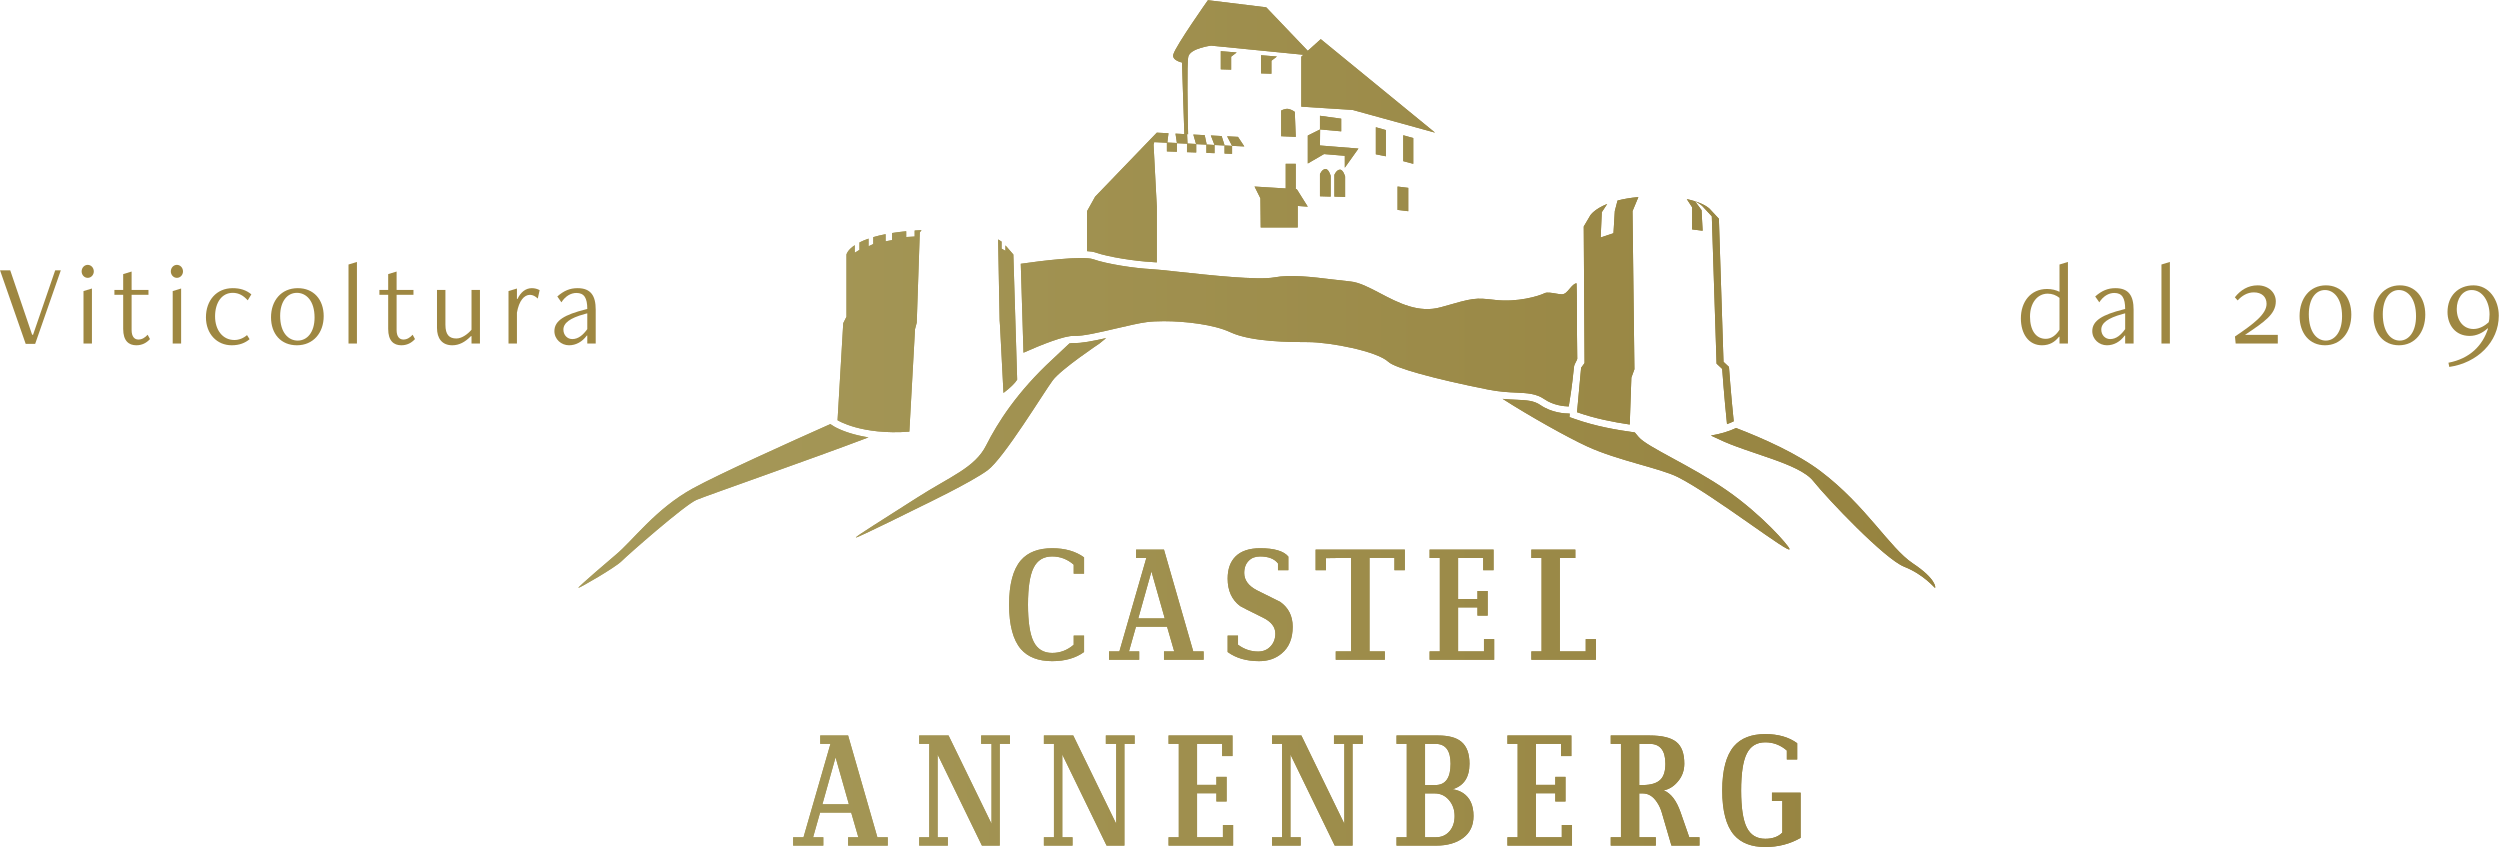 <?xml version="1.0" encoding="UTF-8" standalone="no"?>
<!DOCTYPE svg PUBLIC "-//W3C//DTD SVG 1.1//EN" "http://www.w3.org/Graphics/SVG/1.1/DTD/svg11.dtd">
<svg width="100%" height="100%" viewBox="0 0 1602 543" version="1.1" xmlns="http://www.w3.org/2000/svg" xmlns:xlink="http://www.w3.org/1999/xlink" xml:space="preserve" xmlns:serif="http://www.serif.com/" style="fill-rule:evenodd;clip-rule:evenodd;stroke-linejoin:round;stroke-miterlimit:2;">
    <g transform="matrix(1,0,0,1,-435.775,-1483.1)">
        <g transform="matrix(4.167,0,0,4.167,0,0)">
            <path d="M297.501,384.601L302.293,384.896L302.293,381.107L303.836,381.107L303.836,384.991L303.991,385.001L305.688,387.697L304.141,387.585L304.141,390.892L298.449,390.892L298.403,386.407L297.501,384.601ZM307.561,378.286L307.586,375.817L310.83,376.114L310.83,374.167L307.56,373.718L307.56,375.814L307.582,375.816L305.688,376.763L305.688,381.057L308.185,379.609L311.38,379.875L311.38,381.706L313.477,378.76L307.561,378.286ZM321.911,377.146L320.369,376.713L320.369,380.698L321.911,381.107L321.911,377.146ZM317.694,379.95L317.694,375.915L316.152,375.482L316.152,379.642L317.694,379.95ZM319.493,388.194L321.14,388.395L321.14,384.803L319.493,384.601L319.493,388.194ZM303.691,373.119C303.691,373.119 303.242,372.769 302.718,372.669C302.194,372.569 301.594,372.919 301.594,372.919L301.594,376.863L303.841,376.963L303.691,373.119ZM307.56,382.704L307.56,386.099L309.21,386.149L309.21,382.954C309.21,382.954 308.908,381.855 308.385,381.905C307.862,381.955 307.56,382.704 307.56,382.704ZM310.605,382.005C310.082,382.055 309.78,382.804 309.78,382.804L309.78,386.149L311.43,386.199L311.43,383.053C311.43,383.053 311.128,381.955 310.605,382.005ZM300.945,364.606L298.499,364.407L298.499,367.202L300.097,367.252L300.097,365.255L300.945,364.606ZM293.906,366.628L293.906,364.631L294.755,363.982L292.308,363.783L292.308,366.578L293.906,366.628ZM258.359,406.002L258.892,416.342C259.91,415.572 260.656,414.858 260.998,414.298L260.411,395.051L259.193,393.652L259.193,394.487L258.601,394.149L258.601,393.067C258.468,392.971 258.292,392.858 258.066,392.736L258.3,405.179L258.359,406.002ZM244.418,422.297L245.29,406.53L245.554,405.532L246.024,391.67C246.024,391.67 246.134,391.49 246.29,391.303C245.927,391.321 245.574,391.342 245.234,391.366L245.234,392.29L243.936,392.365L243.936,391.474C243.146,391.551 242.424,391.643 241.764,391.748L241.764,392.839L240.765,393.027L240.765,391.924C240.051,392.064 239.423,392.218 238.868,392.381L238.868,393.438L238.144,393.788L238.144,392.611C237.594,392.802 237.133,393.001 236.746,393.199L236.746,394.337L236.022,394.786L236.022,393.619C234.869,394.391 234.749,395.051 234.749,395.051L234.749,404.621L234.25,405.619L233.376,420.538C233.376,420.538 237.011,422.842 244.418,422.297ZM364.79,391.193L366.409,391.395L366.24,388.222L365.241,386.881C366.045,387.269 366.35,387.596 366.35,387.596L367.819,389.175L368.55,411.834L369.415,412.644C369.415,412.644 369.703,416.786 370.157,421.136C370.53,420.999 370.876,420.853 371.19,420.7C370.743,416.436 370.458,412.342 370.458,412.342L369.618,411.555L368.908,389.557L367.482,388.024C367.482,388.024 366.914,387.399 365.227,386.862C365.203,386.854 365.178,386.847 365.153,386.839C364.807,386.731 364.416,386.628 363.974,386.534L364.799,387.797L364.79,391.193ZM347.093,419.305C349.86,420.282 352.673,420.824 355.2,421.198L355.448,413.99L355.918,412.698L355.625,388.381L356.525,386.221C355.264,386.335 354.204,386.526 353.32,386.757L352.9,388.379L352.696,391.78L350.732,392.435L350.9,388.544L351.732,387.277C349.739,388.084 349.149,389.013 349.149,389.013L348.123,390.752L348.25,411.748L347.719,412.474L347.093,419.305ZM331.174,481.404C331.174,482.849 330.646,483.968 329.59,484.762C328.533,485.556 327.14,485.953 325.41,485.953L319.336,485.953L319.336,484.667L320.908,484.667L320.908,470.305L319.336,470.305L319.336,469.019L325.743,469.019C327.363,469.019 328.554,469.344 329.316,469.995C330.141,470.694 330.555,471.813 330.555,473.353C330.555,475.449 329.689,476.759 327.958,477.283C328.578,477.379 329.117,477.577 329.578,477.879C330.641,478.593 331.174,479.768 331.174,481.404ZM323.719,476.64L325.315,476.64C326.87,476.64 327.649,475.549 327.649,473.366C327.649,471.325 326.87,470.305 325.315,470.305L323.719,470.305L323.719,476.64ZM328.268,481.403C328.268,480.441 327.978,479.622 327.399,478.944C326.819,478.266 326.085,477.926 325.196,477.926L323.719,477.926L323.719,484.667L325.41,484.667C326.283,484.667 326.99,484.344 327.53,483.697C328.021,483.098 328.268,482.333 328.268,481.403ZM309.715,470.305L311.31,470.305L311.31,482.595L304.703,469.019L300.188,469.019L300.188,470.305L301.736,470.305L301.736,484.667L300.188,484.667L300.188,485.953L304.594,485.953L304.594,484.667L303.022,484.667L303.022,471.948L309.834,485.953L312.573,485.953L312.573,470.305L314.145,470.305L314.145,469.019L309.715,469.019L309.715,470.305ZM344.749,484.667L340.772,484.667L340.772,477.903L343.749,477.903L343.749,479.165L345.321,479.165L345.321,475.378L343.749,475.378L343.749,476.616L340.772,476.616L340.772,470.305L344.63,470.305L344.63,472.186L346.226,472.186L346.226,469.019L336.389,469.019L336.389,470.305L337.961,470.305L337.961,484.667L336.389,484.667L336.389,485.953L346.321,485.953L346.321,482.785L344.749,482.785L344.749,484.667ZM364.351,484.667L365.923,484.667L365.923,485.953L361.612,485.953L360.112,480.824C359.936,480.238 359.691,479.715 359.373,479.256C358.786,478.37 358.063,477.926 357.206,477.926L356.658,477.926L356.658,484.667L359.207,484.667L359.207,485.953L352.276,485.953L352.276,484.667L353.848,484.667L353.848,470.305L352.276,470.305L352.276,469.019L358.254,469.019C360.159,469.019 361.525,469.347 362.35,470.006C363.176,470.664 363.589,471.777 363.589,473.347C363.589,474.409 363.256,475.329 362.589,476.105C361.985,476.835 361.263,477.287 360.421,477.461C361.517,477.889 362.382,479.015 363.017,480.838L364.351,484.667ZM360.683,473.366C360.683,471.325 359.873,470.305 358.254,470.305L356.658,470.305L356.658,476.64L357.182,476.64C358.484,476.64 359.412,476.348 359.969,475.762C360.445,475.256 360.683,474.457 360.683,473.366ZM377.069,479.07L378.665,479.07L378.665,483.952C378.046,484.588 377.173,484.905 376.045,484.905C374.727,484.905 373.779,484.329 373.199,483.178C372.619,482.027 372.33,480.126 372.33,477.474C372.33,474.838 372.619,472.945 373.199,471.793C373.779,470.642 374.727,470.067 376.045,470.067C377.284,470.067 378.387,470.488 379.356,471.329L379.356,472.71L380.952,472.71L380.952,470.209C379.665,469.273 378.03,468.804 376.045,468.804C373.917,468.804 372.314,469.424 371.234,470.662C370.027,472.075 369.424,474.346 369.424,477.474C369.424,480.618 370.027,482.897 371.234,484.309C372.314,485.548 373.917,486.167 376.045,486.167C378.03,486.167 379.84,485.699 381.476,484.762L381.476,477.807L377.069,477.807L377.069,479.07ZM239.501,484.667L241.097,484.667L241.097,485.953L235,485.953L235,484.667L236.572,484.667L235.476,480.88L230.689,480.88L229.617,484.667L231.189,484.667L231.189,485.953L226.545,485.953L226.545,484.667L228.14,484.667L232.285,470.305L230.713,470.305L230.713,469.019L235,469.019L239.501,484.667ZM235.119,479.594L233.071,472.377L231.046,479.594L235.119,479.594ZM255.459,470.305L257.055,470.305L257.055,482.595L250.447,469.019L245.932,469.019L245.932,470.305L247.48,470.305L247.48,484.667L245.932,484.667L245.932,485.953L250.338,485.953L250.338,484.667L248.766,484.667L248.766,471.948L255.578,485.953L258.317,485.953L258.317,470.305L259.889,470.305L259.889,469.019L255.459,469.019L255.459,470.305ZM274.632,470.305L276.228,470.305L276.228,482.595L269.621,469.019L265.105,469.019L265.105,470.305L266.653,470.305L266.653,484.667L265.105,484.667L265.105,485.953L269.511,485.953L269.511,484.667L267.939,484.667L267.939,471.948L274.751,485.953L277.49,485.953L277.49,470.305L279.062,470.305L279.062,469.019L274.632,469.019L274.632,470.305ZM292.637,484.667L288.66,484.667L288.66,477.903L291.637,477.903L291.637,479.165L293.209,479.165L293.209,475.378L291.637,475.378L291.637,476.616L288.66,476.616L288.66,470.305L292.518,470.305L292.518,472.186L294.114,472.186L294.114,469.019L284.278,469.019L284.278,470.305L285.849,470.305L285.849,484.667L284.278,484.667L284.278,485.953L294.209,485.953L294.209,482.785L292.637,482.785L292.637,484.667ZM348.429,456.086L344.452,456.086L344.452,441.724L346.834,441.724L346.834,440.438L340.069,440.438L340.069,441.724L341.641,441.724L341.641,456.086L340.069,456.086L340.069,457.372L350.001,457.372L350.001,454.204L348.429,454.204L348.429,456.086ZM283.575,456.086L285.147,456.086L284.051,452.299L279.264,452.299L278.192,456.086L279.764,456.086L279.764,457.372L275.12,457.372L275.12,456.086L276.716,456.086L280.86,441.724L279.288,441.724L279.288,440.438L283.575,440.438L288.077,456.086L289.672,456.086L289.672,457.372L283.575,457.372L283.575,456.086ZM283.694,451.013L281.646,443.796L279.621,451.013L283.694,451.013ZM271.285,456.181L271.285,453.656L269.69,453.656L269.69,455.062C268.721,455.903 267.617,456.324 266.379,456.324C265.061,456.324 264.112,455.748 263.533,454.597C262.953,453.446 262.663,451.545 262.663,448.893C262.663,446.257 262.953,444.364 263.533,443.212C264.112,442.061 265.061,441.486 266.379,441.486C267.617,441.486 268.721,441.907 269.69,442.748L269.69,444.129L271.285,444.129L271.285,441.628C269.999,440.692 268.363,440.223 266.379,440.223C264.251,440.223 262.647,440.843 261.568,442.081C260.361,443.494 259.758,445.765 259.758,448.893C259.758,452.037 260.361,454.316 261.568,455.728C262.647,456.967 264.251,457.586 266.379,457.586C268.363,457.586 269.999,457.118 271.285,456.181ZM332.782,456.086L328.804,456.086L328.804,449.322L331.781,449.322L331.781,450.584L333.353,450.584L333.353,446.797L331.781,446.797L331.781,448.035L328.804,448.035L328.804,441.724L332.663,441.724L332.663,443.605L334.258,443.605L334.258,440.438L324.422,440.438L324.422,441.724L325.994,441.724L325.994,456.086L324.422,456.086L324.422,457.372L334.354,457.372L334.354,454.204L332.782,454.204L332.782,456.086ZM320.611,443.605L320.611,440.438L306.892,440.438L306.892,443.605L308.488,443.605L308.488,441.748L312.346,441.7L312.346,456.086L309.988,456.086L309.988,457.372L317.538,457.372L317.538,456.086L315.181,456.086L315.181,441.7L319.015,441.7L319.015,443.605L320.611,443.605ZM303.367,452.299C303.367,450.648 302.724,449.369 301.438,448.464C300.231,447.861 299.032,447.266 297.842,446.678C296.555,445.995 295.913,445.114 295.913,444.034C295.913,443.224 296.151,442.589 296.627,442.129C297.056,441.7 297.627,441.486 298.342,441.486C299.628,441.486 300.549,441.843 301.105,442.557L301.105,443.605L302.701,443.605L302.701,441.509C301.986,440.652 300.541,440.223 298.366,440.223C296.682,440.223 295.412,440.652 294.555,441.509C293.761,442.319 293.364,443.447 293.364,444.892C293.364,446.733 293.999,448.139 295.27,449.107C295.396,449.202 296.571,449.798 298.794,450.893C300.065,451.513 300.7,452.331 300.7,453.347C300.7,454.141 300.451,454.8 299.955,455.324C299.459,455.848 298.826,456.109 298.054,456.109C296.936,456.109 295.904,455.76 294.96,455.062L294.96,453.656L293.364,453.656L293.364,456.181C294.644,457.118 296.256,457.586 298.199,457.586C299.59,457.586 300.752,457.189 301.684,456.395C302.806,455.459 303.367,454.093 303.367,452.299ZM398.743,442.56C395.147,440.168 391.552,433.679 384.55,428.385C380.979,425.685 375.787,423.364 371.553,421.736C370.422,422.272 369.128,422.656 367.683,422.893C368.082,423.07 368.471,423.25 368.844,423.432C373.386,425.652 381.239,427.146 383.415,429.879C385.591,432.611 394.39,441.876 397.418,443.072C400.446,444.267 402.056,446.329 402.149,446.317C402.242,446.304 402.338,444.95 398.743,442.56ZM236.196,438.576C236.297,438.712 246.323,433.731 246.323,433.731C246.323,433.731 253.946,430.083 256.451,428.231C258.955,426.38 265.162,416.144 266.469,414.402C267.776,412.66 273.656,408.739 273.656,408.739L274.68,407.905C272.673,408.359 270.804,408.724 269.711,408.663C269.533,408.653 269.302,408.677 269.033,408.727C268.287,409.444 267.439,410.242 266.469,411.135C261.024,416.144 257.975,420.936 256.233,424.404C254.49,427.872 250.679,429.189 245.561,432.478C240.443,435.768 236.096,438.441 236.196,438.576ZM281.751,396.212C281.939,396.221 282.184,396.24 282.473,396.265L282.473,387.696L281.974,378.161L282.079,377.772L284.021,377.865L284.021,379.198L285.563,379.256L285.563,377.939L287.111,378.013L287.111,379.313L288.534,379.366L288.534,378.081L290.095,378.156L290.095,379.425L291.35,379.471L291.35,378.216L292.887,378.29L292.887,379.529L294.047,379.572L294.047,378.345L295.928,378.435L294.954,376.963L293.284,376.876L294.044,378.345L294.047,378.351L292.898,378.281L292.443,376.838L290.781,376.746L291.341,378.211L290.142,378.141L290.095,377.918L289.837,376.698L288.086,376.606L288.506,378.056L287.19,377.986L287.168,377.45L287.13,376.543L287.285,376.553C287.218,373.408 287.078,365.662 287.316,364.631C287.615,363.333 290.81,362.934 290.81,362.934L305.014,364.339L304.69,364.631L304.69,372.32L312.578,372.819L325.259,376.314L307.685,361.935L305.688,363.732L299.298,357.042L290.333,355.944C290.333,355.944 285.47,362.829 285.019,364.257C284.72,365.205 286.342,365.53 286.342,365.53L286.704,376.534L285.343,376.463L285.482,377.375L285.563,377.906L284.087,377.836L284.146,377.375L284.269,376.407L282.473,376.314L272.987,386.161L271.739,388.396L271.739,394.535C272.282,394.568 272.733,394.634 273.045,394.744C275.052,395.453 279.244,396.086 281.751,396.212ZM362.568,429.266C368.012,431.988 380.093,441.416 379.767,440.327C379.603,439.783 375.572,435.115 370.136,431.335C364.699,427.555 357.858,424.665 356.572,423.122C356.368,422.878 356.171,422.643 355.976,422.414C353.155,422.029 349.943,421.473 346.729,420.337L345.925,420.053L345.974,419.517C345.184,419.516 343.179,419.386 341.474,418.214C340.447,417.508 339.369,417.46 337.738,417.387C337.124,417.36 336.433,417.328 335.653,417.254C339.767,419.89 345.593,423.163 348.684,424.583C353.334,426.721 359.856,427.91 362.568,429.266ZM269.772,407.57C271.035,407.641 273.809,406.99 276.258,406.416C278.038,406 279.719,405.606 280.905,405.451C281.625,405.357 282.54,405.308 283.56,405.308C286.857,405.308 291.255,405.822 293.764,406.996C297.027,408.525 303.096,408.525 305.688,408.525C309.15,408.525 316.369,409.939 318.071,411.552C319.063,412.493 324.929,414.127 333.379,415.817C335.177,416.176 336.564,416.239 337.787,416.293C339.475,416.369 340.809,416.429 342.094,417.312C343.447,418.242 345.067,418.4 345.819,418.419C345.975,417.517 346.335,415.288 346.625,412.335C346.652,412.067 346.793,411.801 346.929,411.544C347,411.411 347.118,411.188 347.128,411.107C347.088,408.579 347.08,406.099 347.074,404.106C347.067,402.117 347.061,400.22 347.02,399.48C346.697,399.505 346.39,399.8 345.932,400.348C345.576,400.773 345.24,401.174 344.755,401.174C344.509,401.174 344.205,401.121 343.853,401.059C343.305,400.963 342.479,400.818 342.129,400.992C341.159,401.477 337.91,402.415 334.585,402.045C331.322,401.682 331.322,401.682 326.183,403.151C322.742,404.133 319.594,402.478 316.818,401.016C315.173,400.151 313.62,399.333 312.25,399.2C311.354,399.113 310.439,399.002 309.47,398.884C306.325,398.501 303.072,398.105 300.545,398.57C298.014,399.035 290.608,398.232 285.708,397.701C283.845,397.498 282.374,397.339 281.697,397.305C279.06,397.173 274.808,396.527 272.68,395.777C271.132,395.23 264.514,396.044 261.551,396.481L261.968,410.154C264.679,408.948 268.311,407.481 269.772,407.57ZM238.135,423.173C237.883,423.133 237.643,423.09 237.409,423.045C237.323,423.028 237.241,423.011 237.158,422.994C237.001,422.962 236.848,422.929 236.7,422.896C236.62,422.877 236.54,422.859 236.463,422.841C236.289,422.799 236.121,422.756 235.959,422.712C235.908,422.699 235.857,422.685 235.808,422.672C235.635,422.624 235.47,422.575 235.312,422.526C235.245,422.505 235.182,422.485 235.117,422.464C235.007,422.428 234.9,422.393 234.798,422.357C234.738,422.336 234.679,422.316 234.622,422.296C234.499,422.252 234.383,422.208 234.272,422.165C234.235,422.151 234.198,422.136 234.162,422.122C234.048,422.077 233.942,422.033 233.842,421.99C233.799,421.972 233.76,421.954 233.72,421.937C233.647,421.905 233.58,421.874 233.516,421.844C233.483,421.829 233.45,421.814 233.419,421.799C233.342,421.762 233.272,421.728 233.209,421.696C233.193,421.688 233.178,421.68 233.164,421.673C233.101,421.641 233.048,421.612 233.001,421.587C232.982,421.576 232.968,421.568 232.951,421.559C232.919,421.54 232.892,421.525 232.869,421.512C232.858,421.505 232.849,421.5 232.84,421.495C232.815,421.48 232.797,421.469 232.79,421.464L232.267,421.132C226.166,423.848 215.22,428.782 211.151,431.008C205.379,434.166 201.895,439.066 199.248,441.244C198.844,441.577 193.407,446.224 193.51,446.317C193.613,446.41 199.173,443.204 200.153,442.224C201.133,441.244 209.844,433.576 211.695,432.782C213.152,432.158 229.671,426.397 238.135,423.173Z" style="fill:url(#_Linear1);"/>
            <clipPath id="_clip2">
                <path d="M297.501,384.601L302.293,384.896L302.293,381.107L303.836,381.107L303.836,384.991L303.991,385.001L305.688,387.697L304.141,387.585L304.141,390.892L298.449,390.892L298.403,386.407L297.501,384.601ZM307.561,378.286L307.586,375.817L310.83,376.114L310.83,374.167L307.56,373.718L307.56,375.814L307.582,375.816L305.688,376.763L305.688,381.057L308.185,379.609L311.38,379.875L311.38,381.706L313.477,378.76L307.561,378.286ZM321.911,377.146L320.369,376.713L320.369,380.698L321.911,381.107L321.911,377.146ZM317.694,379.95L317.694,375.915L316.152,375.482L316.152,379.642L317.694,379.95ZM319.493,388.194L321.14,388.395L321.14,384.803L319.493,384.601L319.493,388.194ZM303.691,373.119C303.691,373.119 303.242,372.769 302.718,372.669C302.194,372.569 301.594,372.919 301.594,372.919L301.594,376.863L303.841,376.963L303.691,373.119ZM307.56,382.704L307.56,386.099L309.21,386.149L309.21,382.954C309.21,382.954 308.908,381.855 308.385,381.905C307.862,381.955 307.56,382.704 307.56,382.704ZM310.605,382.005C310.082,382.055 309.78,382.804 309.78,382.804L309.78,386.149L311.43,386.199L311.43,383.053C311.43,383.053 311.128,381.955 310.605,382.005ZM300.945,364.606L298.499,364.407L298.499,367.202L300.097,367.252L300.097,365.255L300.945,364.606ZM293.906,366.628L293.906,364.631L294.755,363.982L292.308,363.783L292.308,366.578L293.906,366.628ZM258.359,406.002L258.892,416.342C259.91,415.572 260.656,414.858 260.998,414.298L260.411,395.051L259.193,393.652L259.193,394.487L258.601,394.149L258.601,393.067C258.468,392.971 258.292,392.858 258.066,392.736L258.3,405.179L258.359,406.002ZM244.418,422.297L245.29,406.53L245.554,405.532L246.024,391.67C246.024,391.67 246.134,391.49 246.29,391.303C245.927,391.321 245.574,391.342 245.234,391.366L245.234,392.29L243.936,392.365L243.936,391.474C243.146,391.551 242.424,391.643 241.764,391.748L241.764,392.839L240.765,393.027L240.765,391.924C240.051,392.064 239.423,392.218 238.868,392.381L238.868,393.438L238.144,393.788L238.144,392.611C237.594,392.802 237.133,393.001 236.746,393.199L236.746,394.337L236.022,394.786L236.022,393.619C234.869,394.391 234.749,395.051 234.749,395.051L234.749,404.621L234.25,405.619L233.376,420.538C233.376,420.538 237.011,422.842 244.418,422.297ZM364.79,391.193L366.409,391.395L366.24,388.222L365.241,386.881C366.045,387.269 366.35,387.596 366.35,387.596L367.819,389.175L368.55,411.834L369.415,412.644C369.415,412.644 369.703,416.786 370.157,421.136C370.53,420.999 370.876,420.853 371.19,420.7C370.743,416.436 370.458,412.342 370.458,412.342L369.618,411.555L368.908,389.557L367.482,388.024C367.482,388.024 366.914,387.399 365.227,386.862C365.203,386.854 365.178,386.847 365.153,386.839C364.807,386.731 364.416,386.628 363.974,386.534L364.799,387.797L364.79,391.193ZM347.093,419.305C349.86,420.282 352.673,420.824 355.2,421.198L355.448,413.99L355.918,412.698L355.625,388.381L356.525,386.221C355.264,386.335 354.204,386.526 353.32,386.757L352.9,388.379L352.696,391.78L350.732,392.435L350.9,388.544L351.732,387.277C349.739,388.084 349.149,389.013 349.149,389.013L348.123,390.752L348.25,411.748L347.719,412.474L347.093,419.305ZM331.174,481.404C331.174,482.849 330.646,483.968 329.59,484.762C328.533,485.556 327.14,485.953 325.41,485.953L319.336,485.953L319.336,484.667L320.908,484.667L320.908,470.305L319.336,470.305L319.336,469.019L325.743,469.019C327.363,469.019 328.554,469.344 329.316,469.995C330.141,470.694 330.555,471.813 330.555,473.353C330.555,475.449 329.689,476.759 327.958,477.283C328.578,477.379 329.117,477.577 329.578,477.879C330.641,478.593 331.174,479.768 331.174,481.404ZM323.719,476.64L325.315,476.64C326.87,476.64 327.649,475.549 327.649,473.366C327.649,471.325 326.87,470.305 325.315,470.305L323.719,470.305L323.719,476.64ZM328.268,481.403C328.268,480.441 327.978,479.622 327.399,478.944C326.819,478.266 326.085,477.926 325.196,477.926L323.719,477.926L323.719,484.667L325.41,484.667C326.283,484.667 326.99,484.344 327.53,483.697C328.021,483.098 328.268,482.333 328.268,481.403ZM309.715,470.305L311.31,470.305L311.31,482.595L304.703,469.019L300.188,469.019L300.188,470.305L301.736,470.305L301.736,484.667L300.188,484.667L300.188,485.953L304.594,485.953L304.594,484.667L303.022,484.667L303.022,471.948L309.834,485.953L312.573,485.953L312.573,470.305L314.145,470.305L314.145,469.019L309.715,469.019L309.715,470.305ZM344.749,484.667L340.772,484.667L340.772,477.903L343.749,477.903L343.749,479.165L345.321,479.165L345.321,475.378L343.749,475.378L343.749,476.616L340.772,476.616L340.772,470.305L344.63,470.305L344.63,472.186L346.226,472.186L346.226,469.019L336.389,469.019L336.389,470.305L337.961,470.305L337.961,484.667L336.389,484.667L336.389,485.953L346.321,485.953L346.321,482.785L344.749,482.785L344.749,484.667ZM364.351,484.667L365.923,484.667L365.923,485.953L361.612,485.953L360.112,480.824C359.936,480.238 359.691,479.715 359.373,479.256C358.786,478.37 358.063,477.926 357.206,477.926L356.658,477.926L356.658,484.667L359.207,484.667L359.207,485.953L352.276,485.953L352.276,484.667L353.848,484.667L353.848,470.305L352.276,470.305L352.276,469.019L358.254,469.019C360.159,469.019 361.525,469.347 362.35,470.006C363.176,470.664 363.589,471.777 363.589,473.347C363.589,474.409 363.256,475.329 362.589,476.105C361.985,476.835 361.263,477.287 360.421,477.461C361.517,477.889 362.382,479.015 363.017,480.838L364.351,484.667ZM360.683,473.366C360.683,471.325 359.873,470.305 358.254,470.305L356.658,470.305L356.658,476.64L357.182,476.64C358.484,476.64 359.412,476.348 359.969,475.762C360.445,475.256 360.683,474.457 360.683,473.366ZM377.069,479.07L378.665,479.07L378.665,483.952C378.046,484.588 377.173,484.905 376.045,484.905C374.727,484.905 373.779,484.329 373.199,483.178C372.619,482.027 372.33,480.126 372.33,477.474C372.33,474.838 372.619,472.945 373.199,471.793C373.779,470.642 374.727,470.067 376.045,470.067C377.284,470.067 378.387,470.488 379.356,471.329L379.356,472.71L380.952,472.71L380.952,470.209C379.665,469.273 378.03,468.804 376.045,468.804C373.917,468.804 372.314,469.424 371.234,470.662C370.027,472.075 369.424,474.346 369.424,477.474C369.424,480.618 370.027,482.897 371.234,484.309C372.314,485.548 373.917,486.167 376.045,486.167C378.03,486.167 379.84,485.699 381.476,484.762L381.476,477.807L377.069,477.807L377.069,479.07ZM239.501,484.667L241.097,484.667L241.097,485.953L235,485.953L235,484.667L236.572,484.667L235.476,480.88L230.689,480.88L229.617,484.667L231.189,484.667L231.189,485.953L226.545,485.953L226.545,484.667L228.14,484.667L232.285,470.305L230.713,470.305L230.713,469.019L235,469.019L239.501,484.667ZM235.119,479.594L233.071,472.377L231.046,479.594L235.119,479.594ZM255.459,470.305L257.055,470.305L257.055,482.595L250.447,469.019L245.932,469.019L245.932,470.305L247.48,470.305L247.48,484.667L245.932,484.667L245.932,485.953L250.338,485.953L250.338,484.667L248.766,484.667L248.766,471.948L255.578,485.953L258.317,485.953L258.317,470.305L259.889,470.305L259.889,469.019L255.459,469.019L255.459,470.305ZM274.632,470.305L276.228,470.305L276.228,482.595L269.621,469.019L265.105,469.019L265.105,470.305L266.653,470.305L266.653,484.667L265.105,484.667L265.105,485.953L269.511,485.953L269.511,484.667L267.939,484.667L267.939,471.948L274.751,485.953L277.49,485.953L277.49,470.305L279.062,470.305L279.062,469.019L274.632,469.019L274.632,470.305ZM292.637,484.667L288.66,484.667L288.66,477.903L291.637,477.903L291.637,479.165L293.209,479.165L293.209,475.378L291.637,475.378L291.637,476.616L288.66,476.616L288.66,470.305L292.518,470.305L292.518,472.186L294.114,472.186L294.114,469.019L284.278,469.019L284.278,470.305L285.849,470.305L285.849,484.667L284.278,484.667L284.278,485.953L294.209,485.953L294.209,482.785L292.637,482.785L292.637,484.667ZM348.429,456.086L344.452,456.086L344.452,441.724L346.834,441.724L346.834,440.438L340.069,440.438L340.069,441.724L341.641,441.724L341.641,456.086L340.069,456.086L340.069,457.372L350.001,457.372L350.001,454.204L348.429,454.204L348.429,456.086ZM283.575,456.086L285.147,456.086L284.051,452.299L279.264,452.299L278.192,456.086L279.764,456.086L279.764,457.372L275.12,457.372L275.12,456.086L276.716,456.086L280.86,441.724L279.288,441.724L279.288,440.438L283.575,440.438L288.077,456.086L289.672,456.086L289.672,457.372L283.575,457.372L283.575,456.086ZM283.694,451.013L281.646,443.796L279.621,451.013L283.694,451.013ZM271.285,456.181L271.285,453.656L269.69,453.656L269.69,455.062C268.721,455.903 267.617,456.324 266.379,456.324C265.061,456.324 264.112,455.748 263.533,454.597C262.953,453.446 262.663,451.545 262.663,448.893C262.663,446.257 262.953,444.364 263.533,443.212C264.112,442.061 265.061,441.486 266.379,441.486C267.617,441.486 268.721,441.907 269.69,442.748L269.69,444.129L271.285,444.129L271.285,441.628C269.999,440.692 268.363,440.223 266.379,440.223C264.251,440.223 262.647,440.843 261.568,442.081C260.361,443.494 259.758,445.765 259.758,448.893C259.758,452.037 260.361,454.316 261.568,455.728C262.647,456.967 264.251,457.586 266.379,457.586C268.363,457.586 269.999,457.118 271.285,456.181ZM332.782,456.086L328.804,456.086L328.804,449.322L331.781,449.322L331.781,450.584L333.353,450.584L333.353,446.797L331.781,446.797L331.781,448.035L328.804,448.035L328.804,441.724L332.663,441.724L332.663,443.605L334.258,443.605L334.258,440.438L324.422,440.438L324.422,441.724L325.994,441.724L325.994,456.086L324.422,456.086L324.422,457.372L334.354,457.372L334.354,454.204L332.782,454.204L332.782,456.086ZM320.611,443.605L320.611,440.438L306.892,440.438L306.892,443.605L308.488,443.605L308.488,441.748L312.346,441.7L312.346,456.086L309.988,456.086L309.988,457.372L317.538,457.372L317.538,456.086L315.181,456.086L315.181,441.7L319.015,441.7L319.015,443.605L320.611,443.605ZM303.367,452.299C303.367,450.648 302.724,449.369 301.438,448.464C300.231,447.861 299.032,447.266 297.842,446.678C296.555,445.995 295.913,445.114 295.913,444.034C295.913,443.224 296.151,442.589 296.627,442.129C297.056,441.7 297.627,441.486 298.342,441.486C299.628,441.486 300.549,441.843 301.105,442.557L301.105,443.605L302.701,443.605L302.701,441.509C301.986,440.652 300.541,440.223 298.366,440.223C296.682,440.223 295.412,440.652 294.555,441.509C293.761,442.319 293.364,443.447 293.364,444.892C293.364,446.733 293.999,448.139 295.27,449.107C295.396,449.202 296.571,449.798 298.794,450.893C300.065,451.513 300.7,452.331 300.7,453.347C300.7,454.141 300.451,454.8 299.955,455.324C299.459,455.848 298.826,456.109 298.054,456.109C296.936,456.109 295.904,455.76 294.96,455.062L294.96,453.656L293.364,453.656L293.364,456.181C294.644,457.118 296.256,457.586 298.199,457.586C299.59,457.586 300.752,457.189 301.684,456.395C302.806,455.459 303.367,454.093 303.367,452.299ZM398.743,442.56C395.147,440.168 391.552,433.679 384.55,428.385C380.979,425.685 375.787,423.364 371.553,421.736C370.422,422.272 369.128,422.656 367.683,422.893C368.082,423.07 368.471,423.25 368.844,423.432C373.386,425.652 381.239,427.146 383.415,429.879C385.591,432.611 394.39,441.876 397.418,443.072C400.446,444.267 402.056,446.329 402.149,446.317C402.242,446.304 402.338,444.95 398.743,442.56ZM236.196,438.576C236.297,438.712 246.323,433.731 246.323,433.731C246.323,433.731 253.946,430.083 256.451,428.231C258.955,426.38 265.162,416.144 266.469,414.402C267.776,412.66 273.656,408.739 273.656,408.739L274.68,407.905C272.673,408.359 270.804,408.724 269.711,408.663C269.533,408.653 269.302,408.677 269.033,408.727C268.287,409.444 267.439,410.242 266.469,411.135C261.024,416.144 257.975,420.936 256.233,424.404C254.49,427.872 250.679,429.189 245.561,432.478C240.443,435.768 236.096,438.441 236.196,438.576ZM281.751,396.212C281.939,396.221 282.184,396.24 282.473,396.265L282.473,387.696L281.974,378.161L282.079,377.772L284.021,377.865L284.021,379.198L285.563,379.256L285.563,377.939L287.111,378.013L287.111,379.313L288.534,379.366L288.534,378.081L290.095,378.156L290.095,379.425L291.35,379.471L291.35,378.216L292.887,378.29L292.887,379.529L294.047,379.572L294.047,378.345L295.928,378.435L294.954,376.963L293.284,376.876L294.044,378.345L294.047,378.351L292.898,378.281L292.443,376.838L290.781,376.746L291.341,378.211L290.142,378.141L290.095,377.918L289.837,376.698L288.086,376.606L288.506,378.056L287.19,377.986L287.168,377.45L287.13,376.543L287.285,376.553C287.218,373.408 287.078,365.662 287.316,364.631C287.615,363.333 290.81,362.934 290.81,362.934L305.014,364.339L304.69,364.631L304.69,372.32L312.578,372.819L325.259,376.314L307.685,361.935L305.688,363.732L299.298,357.042L290.333,355.944C290.333,355.944 285.47,362.829 285.019,364.257C284.72,365.205 286.342,365.53 286.342,365.53L286.704,376.534L285.343,376.463L285.482,377.375L285.563,377.906L284.087,377.836L284.146,377.375L284.269,376.407L282.473,376.314L272.987,386.161L271.739,388.396L271.739,394.535C272.282,394.568 272.733,394.634 273.045,394.744C275.052,395.453 279.244,396.086 281.751,396.212ZM362.568,429.266C368.012,431.988 380.093,441.416 379.767,440.327C379.603,439.783 375.572,435.115 370.136,431.335C364.699,427.555 357.858,424.665 356.572,423.122C356.368,422.878 356.171,422.643 355.976,422.414C353.155,422.029 349.943,421.473 346.729,420.337L345.925,420.053L345.974,419.517C345.184,419.516 343.179,419.386 341.474,418.214C340.447,417.508 339.369,417.46 337.738,417.387C337.124,417.36 336.433,417.328 335.653,417.254C339.767,419.89 345.593,423.163 348.684,424.583C353.334,426.721 359.856,427.91 362.568,429.266ZM269.772,407.57C271.035,407.641 273.809,406.99 276.258,406.416C278.038,406 279.719,405.606 280.905,405.451C281.625,405.357 282.54,405.308 283.56,405.308C286.857,405.308 291.255,405.822 293.764,406.996C297.027,408.525 303.096,408.525 305.688,408.525C309.15,408.525 316.369,409.939 318.071,411.552C319.063,412.493 324.929,414.127 333.379,415.817C335.177,416.176 336.564,416.239 337.787,416.293C339.475,416.369 340.809,416.429 342.094,417.312C343.447,418.242 345.067,418.4 345.819,418.419C345.975,417.517 346.335,415.288 346.625,412.335C346.652,412.067 346.793,411.801 346.929,411.544C347,411.411 347.118,411.188 347.128,411.107C347.088,408.579 347.08,406.099 347.074,404.106C347.067,402.117 347.061,400.22 347.02,399.48C346.697,399.505 346.39,399.8 345.932,400.348C345.576,400.773 345.24,401.174 344.755,401.174C344.509,401.174 344.205,401.121 343.853,401.059C343.305,400.963 342.479,400.818 342.129,400.992C341.159,401.477 337.91,402.415 334.585,402.045C331.322,401.682 331.322,401.682 326.183,403.151C322.742,404.133 319.594,402.478 316.818,401.016C315.173,400.151 313.62,399.333 312.25,399.2C311.354,399.113 310.439,399.002 309.47,398.884C306.325,398.501 303.072,398.105 300.545,398.57C298.014,399.035 290.608,398.232 285.708,397.701C283.845,397.498 282.374,397.339 281.697,397.305C279.06,397.173 274.808,396.527 272.68,395.777C271.132,395.23 264.514,396.044 261.551,396.481L261.968,410.154C264.679,408.948 268.311,407.481 269.772,407.57ZM238.135,423.173C237.883,423.133 237.643,423.09 237.409,423.045C237.323,423.028 237.241,423.011 237.158,422.994C237.001,422.962 236.848,422.929 236.7,422.896C236.62,422.877 236.54,422.859 236.463,422.841C236.289,422.799 236.121,422.756 235.959,422.712C235.908,422.699 235.857,422.685 235.808,422.672C235.635,422.624 235.47,422.575 235.312,422.526C235.245,422.505 235.182,422.485 235.117,422.464C235.007,422.428 234.9,422.393 234.798,422.357C234.738,422.336 234.679,422.316 234.622,422.296C234.499,422.252 234.383,422.208 234.272,422.165C234.235,422.151 234.198,422.136 234.162,422.122C234.048,422.077 233.942,422.033 233.842,421.99C233.799,421.972 233.76,421.954 233.72,421.937C233.647,421.905 233.58,421.874 233.516,421.844C233.483,421.829 233.45,421.814 233.419,421.799C233.342,421.762 233.272,421.728 233.209,421.696C233.193,421.688 233.178,421.68 233.164,421.673C233.101,421.641 233.048,421.612 233.001,421.587C232.982,421.576 232.968,421.568 232.951,421.559C232.919,421.54 232.892,421.525 232.869,421.512C232.858,421.505 232.849,421.5 232.84,421.495C232.815,421.48 232.797,421.469 232.79,421.464L232.267,421.132C226.166,423.848 215.22,428.782 211.151,431.008C205.379,434.166 201.895,439.066 199.248,441.244C198.844,441.577 193.407,446.224 193.51,446.317C193.613,446.41 199.173,443.204 200.153,442.224C201.133,441.244 209.844,433.576 211.695,432.782C213.152,432.158 229.671,426.397 238.135,423.173Z"/>
            </clipPath>
            <g clip-path="url(#_clip2)">
                <rect x="193.509" y="355.944" width="208.67" height="130.223" style="fill:url(#_Linear3);fill-rule:nonzero;"/>
            </g>
            <path d="M109.986,408.796L113.928,397.492L113.064,397.492L109.662,407.392L109.518,407.392L106.152,397.492L104.586,397.492L108.528,408.796L109.986,408.796Z" style="fill:rgb(158,135,65);fill-rule:nonzero;"/>
            <path d="M118.715,408.742L118.715,400.282L117.419,400.678L117.419,408.742L118.715,408.742ZM118.067,398.644C118.589,398.644 119.003,398.194 119.003,397.654C119.003,397.096 118.589,396.646 118.067,396.646C117.545,396.646 117.131,397.096 117.131,397.654C117.131,398.194 117.545,398.644 118.067,398.644Z" style="fill:rgb(158,135,65);fill-rule:nonzero;"/>
            <path d="M127.283,407.392C126.851,407.86 126.401,408.13 125.861,408.13C125.249,408.13 124.817,407.68 124.817,406.672L124.817,401.254L127.409,401.254L127.409,400.498L124.817,400.498L124.817,397.672L123.521,398.068L123.521,400.498L122.171,400.498L122.171,401.254L123.521,401.254L123.521,406.492C123.521,408.346 124.385,409.012 125.537,409.012C126.401,409.012 127.085,408.67 127.643,408.058L127.283,407.392Z" style="fill:rgb(158,135,65);fill-rule:nonzero;"/>
            <path d="M132.431,408.742L132.431,400.282L131.135,400.678L131.135,408.742L132.431,408.742ZM131.783,398.644C132.305,398.644 132.719,398.194 132.719,397.654C132.719,397.096 132.305,396.646 131.783,396.646C131.261,396.646 130.847,397.096 130.847,397.654C130.847,398.194 131.261,398.644 131.783,398.644Z" style="fill:rgb(158,135,65);fill-rule:nonzero;"/>
            <path d="M142.565,407.446C142.007,407.932 141.323,408.202 140.621,408.202C138.785,408.202 137.651,406.618 137.651,404.584C137.651,402.406 138.713,400.948 140.369,400.948C141.305,400.948 142.025,401.38 142.673,402.1L143.231,401.182C142.439,400.516 141.485,400.228 140.369,400.228C137.849,400.228 136.247,402.136 136.247,404.71C136.247,407.266 137.939,409.012 140.207,409.012C141.395,409.012 142.277,408.652 142.961,408.076L142.565,407.446Z" style="fill:rgb(158,135,65);fill-rule:nonzero;"/>
            <path d="M150.233,409.012C152.753,409.012 154.355,407.104 154.355,404.53C154.355,401.974 152.807,400.228 150.377,400.228C147.839,400.228 146.255,402.136 146.255,404.71C146.255,407.266 147.785,409.012 150.233,409.012ZM150.359,408.292C148.937,408.292 147.659,407.086 147.659,404.494C147.659,402.226 148.775,400.948 150.233,400.948C151.655,400.948 152.951,402.154 152.951,404.746C152.951,407.014 151.817,408.292 150.359,408.292Z" style="fill:rgb(158,135,65);fill-rule:nonzero;"/>
            <path d="M159.467,408.742L159.467,396.196L158.171,396.592L158.171,408.742L159.467,408.742Z" style="fill:rgb(158,135,65);fill-rule:nonzero;"/>
            <path d="M168.034,407.392C167.602,407.86 167.152,408.13 166.612,408.13C166,408.13 165.568,407.68 165.568,406.672L165.568,401.254L168.16,401.254L168.16,400.498L165.568,400.498L165.568,397.672L164.272,398.068L164.272,400.498L162.922,400.498L162.922,401.254L164.272,401.254L164.272,406.492C164.272,408.346 165.136,409.012 166.288,409.012C167.152,409.012 167.836,408.67 168.394,408.058L168.034,407.392Z" style="fill:rgb(158,135,65);fill-rule:nonzero;"/>
            <path d="M178.384,408.742L178.384,400.498L177.088,400.498L177.088,406.618C176.458,407.356 175.558,407.968 174.766,407.968C173.668,407.968 173.074,407.41 173.074,405.844L173.074,400.498L171.778,400.498L171.778,406.348C171.778,407.95 172.552,409.012 174.136,409.012C175.18,409.012 176.098,408.526 176.998,407.608L177.088,407.608L177.088,408.742L178.384,408.742Z" style="fill:rgb(158,135,65);fill-rule:nonzero;"/>
            <path d="M184.072,408.742L184.072,403.99C184.396,402.172 185.17,401.254 186.088,401.254C186.52,401.254 186.952,401.506 187.276,401.83L187.564,400.534C187.204,400.336 186.79,400.228 186.376,400.228C185.386,400.228 184.63,400.876 184.162,401.884L184.072,401.884L184.072,400.282L182.776,400.678L182.776,408.742L184.072,408.742Z" style="fill:rgb(158,135,65);fill-rule:nonzero;"/>
            <path d="M196.186,408.742L196.186,403.54C196.186,401.416 195.448,400.228 193.396,400.228C192.226,400.228 191.308,400.606 190.282,401.506L190.912,402.406C191.506,401.47 192.352,400.966 193.216,400.966C194.404,400.966 194.89,401.722 194.89,403.432L194.602,403.504C191.452,404.296 189.832,405.196 189.832,406.834C189.832,408.094 190.894,409.012 192.082,409.012C193.144,409.012 194.098,408.49 194.818,407.518L194.89,407.518L194.89,408.742L196.186,408.742ZM194.89,406.528C194.26,407.41 193.522,408.058 192.586,408.058C191.83,408.058 191.218,407.464 191.218,406.6C191.218,405.61 192.172,404.836 194.494,404.206L194.89,404.098L194.89,406.528Z" style="fill:rgb(158,135,65);fill-rule:nonzero;"/>
            <path d="M422.583,408.742L422.583,396.196L421.287,396.592L421.287,400.786C420.747,400.516 420.081,400.354 419.379,400.354C416.823,400.354 415.347,402.352 415.347,404.872C415.347,407.248 416.535,409.012 418.587,409.012C419.793,409.012 420.585,408.49 421.215,407.698L421.287,407.698L421.287,408.742L422.583,408.742ZM421.287,406.618C420.819,407.392 420.081,408.022 419.181,408.022C417.633,408.022 416.751,406.672 416.751,404.602C416.751,402.532 417.867,401.074 419.469,401.074C420.171,401.074 420.765,401.308 421.287,401.722L421.287,406.618Z" style="fill:rgb(158,135,65);fill-rule:nonzero;"/>
            <path d="M432.681,408.742L432.681,403.54C432.681,401.416 431.943,400.228 429.891,400.228C428.721,400.228 427.803,400.606 426.777,401.506L427.407,402.406C428.001,401.47 428.847,400.966 429.711,400.966C430.899,400.966 431.385,401.722 431.385,403.432L431.097,403.504C427.947,404.296 426.327,405.196 426.327,406.834C426.327,408.094 427.389,409.012 428.577,409.012C429.639,409.012 430.593,408.49 431.313,407.518L431.385,407.518L431.385,408.742L432.681,408.742ZM431.385,406.528C430.755,407.41 430.017,408.058 429.081,408.058C428.325,408.058 427.713,407.464 427.713,406.6C427.713,405.61 428.667,404.836 430.989,404.206L431.385,404.098L431.385,406.528Z" style="fill:rgb(158,135,65);fill-rule:nonzero;"/>
            <path d="M438.261,408.742L438.261,396.196L436.965,396.592L436.965,408.742L438.261,408.742Z" style="fill:rgb(158,135,65);fill-rule:nonzero;"/>
            <path d="M454.857,408.742L454.857,407.41L449.817,407.41C452.769,405.412 454.551,404.26 454.551,402.262C454.551,400.894 453.417,399.796 451.761,399.796C450.285,399.796 449.133,400.516 448.251,401.632L448.683,402.118C449.313,401.416 450.159,400.876 451.167,400.876C452.373,400.876 453.129,401.542 453.129,402.64C453.129,404.206 451.203,405.682 448.269,407.662L448.377,408.742L454.857,408.742Z" style="fill:rgb(158,135,65);fill-rule:nonzero;"/>
            <path d="M462.111,409.012C464.577,409.012 466.161,407.014 466.161,404.296C466.161,401.632 464.613,399.796 462.255,399.796C459.789,399.796 458.205,401.794 458.205,404.512C458.205,407.176 459.735,409.012 462.111,409.012ZM462.237,408.292C460.869,408.292 459.627,406.996 459.627,404.242C459.627,401.866 460.689,400.516 462.111,400.516C463.461,400.516 464.739,401.794 464.739,404.548C464.739,406.924 463.641,408.292 462.237,408.292Z" style="fill:rgb(158,135,65);fill-rule:nonzero;"/>
            <path d="M473.486,409.012C475.952,409.012 477.536,407.014 477.536,404.296C477.536,401.632 475.988,399.796 473.63,399.796C471.164,399.796 469.58,401.794 469.58,404.512C469.58,407.176 471.11,409.012 473.486,409.012ZM473.612,408.292C472.244,408.292 471.002,406.996 471.002,404.242C471.002,401.866 472.064,400.516 473.486,400.516C474.836,400.516 476.114,401.794 476.114,404.548C476.114,406.924 475.016,408.292 473.612,408.292Z" style="fill:rgb(158,135,65);fill-rule:nonzero;"/>
            <path d="M487.184,406.456C486.338,409.066 484.394,411.064 481.1,411.694L481.226,412.342C485.528,411.73 488.84,408.526 488.84,404.458C488.84,402.028 487.346,399.796 484.952,399.796C482.594,399.796 480.956,401.416 480.956,403.9C480.956,405.862 482.144,407.572 484.358,407.572C485.402,407.572 486.356,407.122 487.13,406.402L487.184,406.456ZM487.274,405.484C486.752,405.952 485.924,406.51 484.952,406.51C483.44,406.51 482.378,405.286 482.378,403.414C482.378,401.902 483.224,400.516 484.664,400.516C486.392,400.516 487.418,402.37 487.418,404.26C487.418,404.728 487.364,405.286 487.274,405.484Z" style="fill:rgb(158,135,65);fill-rule:nonzero;"/>
        </g>
    </g>
    <defs>
        <linearGradient id="_Linear1" x1="0" y1="0" x2="1" y2="0" gradientUnits="userSpaceOnUse" gradientTransform="matrix(208.67,0,0,208.67,193.509,486.167)"><stop offset="0" style="stop-color:rgb(176,167,106);stop-opacity:1"/><stop offset="1" style="stop-color:rgb(140,117,47);stop-opacity:1"/></linearGradient>
        <linearGradient id="_Linear3" x1="0" y1="0" x2="1" y2="0" gradientUnits="userSpaceOnUse" gradientTransform="matrix(454.794,0,0,454.794,70.447,354.269)"><stop offset="0" style="stop-color:rgb(176,167,106);stop-opacity:1"/><stop offset="1" style="stop-color:rgb(140,117,47);stop-opacity:1"/></linearGradient>
    </defs>
</svg>
